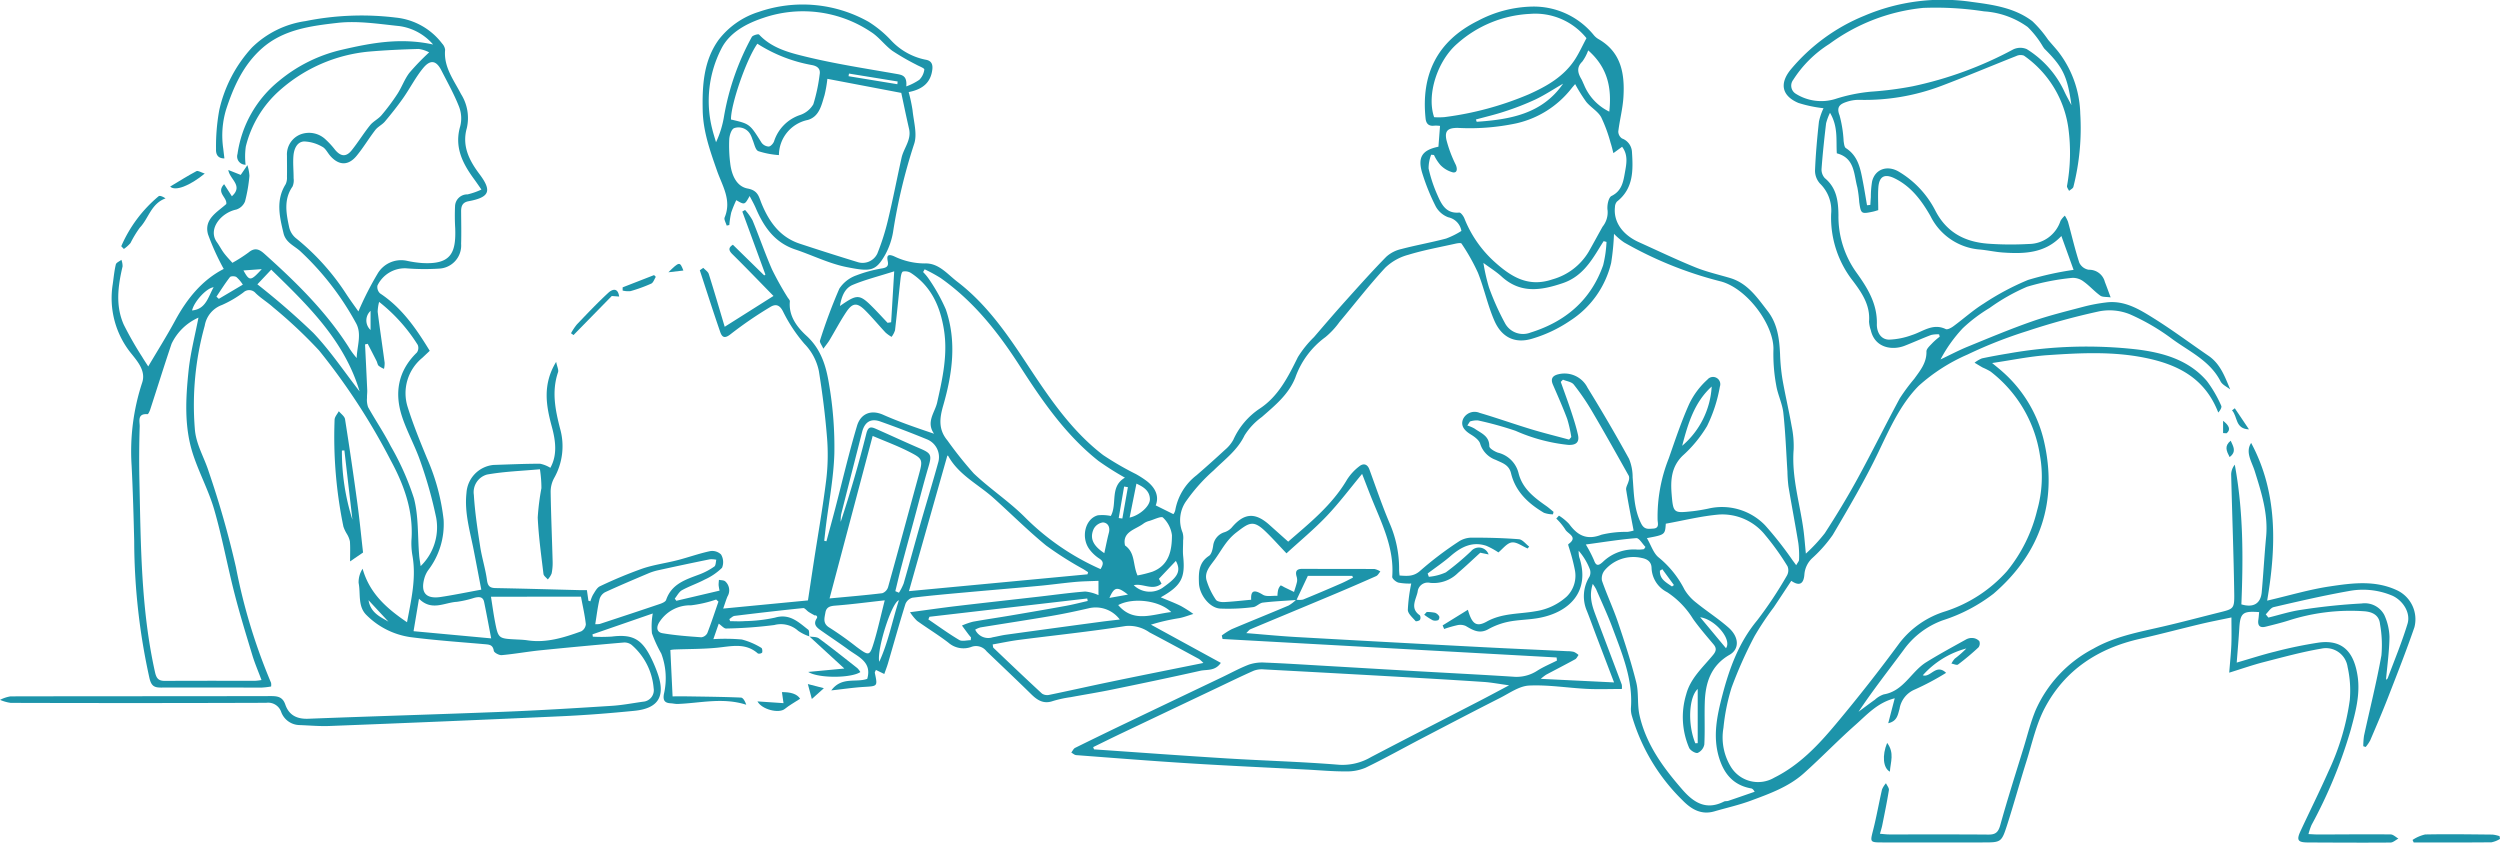 <svg xmlns="http://www.w3.org/2000/svg" width="378.895" height="127.708"><g fill="#1d94aa"><path data-name="パス 975" d="M196.494 90.93c-1.7.123-3.41.2-5.1.4-.516.061-.975.637-1.488.687a29.263 29.263 0 01-5.008.215c-1.617-.123-3.127-2.122-3.188-3.876-.054-1.558-.051-3.084 1.521-4.109.381-.248.547-.974.63-1.508a2.435 2.435 0 011.747-2.085 2.543 2.543 0 001.064-.693c1.866-2.219 3.547-2.354 5.714-.415.914.818 1.829 1.634 2.85 2.546 3.146-2.745 6.615-5.485 8.911-9.391a7.835 7.835 0 011.858-2.023c.6-.483 1.222-.4 1.545.485.993 2.721 1.928 5.469 3.055 8.133a17.181 17.181 0 011.44 7.087 8.427 8.427 0 00.073.841c1.2.082 2.154.187 3.193-.778a52.258 52.258 0 015.749-4.355 3.653 3.653 0 011.968-.608c2.394 0 4.793.05 7.177.242.545.043 1.037.728 1.554 1.117l-.236.282c-.809-.336-1.668-1.021-2.41-.911s-1.392 1.006-2.021 1.51a11.155 11.155 0 00-1.835-1.005c-2.124-.7-3.817.174-5.4 1.547-1.1.955-2.319 1.775-3.485 2.654l.18.5a8.035 8.035 0 002.576-.673 40.673 40.673 0 003.821-3.206 1.556 1.556 0 012.663.491l-1.262-.263c-1.175 1.069-2.249 2.1-3.378 3.059a5.213 5.213 0 01-4.219 1.51 1.542 1.542 0 00-1.9 1.366c-.251 1.189-1.2 2.5.337 3.554a.713.713 0 01.014.69c-.119.153-.6.264-.667.182-.45-.532-1.154-1.114-1.169-1.695a24.841 24.841 0 01.519-3.994 9.064 9.064 0 01-1.937-.138c-.384-.105-.971-.6-.948-.887.334-4.394-1.628-8.16-3.182-12.041-.441-1.1-.863-2.218-1.382-3.553-1.823 2.194-3.473 4.4-5.362 6.388s-4.034 3.757-6.1 5.654c-1.2-1.259-2.18-2.369-3.248-3.384-1.817-1.727-2.458-1.232-4.332.206-1.589 1.22-2.274 2.76-3.344 4.2-.727.978-1.487 1.831-1.21 3a10.765 10.765 0 001.432 3.006c.169.274.808.379 1.221.36 1.334-.064 2.663-.222 4.131-.356-.088-1.526.545-1.51 1.776-.756.55.336 1.435.124 2.205.164a4.947 4.947 0 01.09-.826 1.625 1.625 0 01.372-.729c.077-.066.425.176.647.284.469.225.937.456 1.405.683.156-.524.345-1.042.457-1.575a1.754 1.754 0 00-.076-.789c-.225-.814.053-1.142.906-1.137 3.638.021 7.276 0 10.915.026a2.593 2.593 0 01.882.375c-.211.24-.375.585-.64.7q-3.4 1.513-6.837 2.951c-4.068 1.709-8.144 3.394-12.211 5.1-.205.086-.351.316-.639.587 2.686.214 5.181.462 7.683.6q14.079.794 28.163 1.528c4.253.224 8.508.4 12.762.61a4.377 4.377 0 011.055.11 2.808 2.808 0 01.7.469c-.167.221-.289.527-.511.649-1.458.8-2.941 1.56-4.41 2.342a8.525 8.525 0 00-.805.623l11.108.541c-.952-2.495-1.808-4.737-2.661-6.979-.484-1.273-.942-2.557-1.443-3.823a5.631 5.631 0 01.376-5.223 1.46 1.46 0 00.054-1.139 9.484 9.484 0 00-1.692-2.792 4.151 4.151 0 00.085.96c1.733 5.2-1.476 8.377-6.126 9.23-1.511.276-3.075.265-4.578.566a10.645 10.645 0 00-3.077 1.139c-1.343.753-2.328.146-3.419-.495a2.053 2.053 0 00-1.3-.112 17.9 17.9 0 00-1.97.571l-.231-.544 3.829-2.369c.616 2.154 1.272 2.67 2.859 1.789 2.362-1.311 4.94-1.12 7.426-1.571a9.014 9.014 0 004.7-2.228 4.42 4.42 0 001.226-4.031 27.639 27.639 0 00-.828-3.189c-.065-.243-.233-.658-.156-.712 1.561-1.1-.135-1.569-.467-2.226a9.182 9.182 0 00-1.365-1.655l.406-.446a7.868 7.868 0 011.547 1.272c1.267 1.737 2.673 2.49 4.894 1.623a15.551 15.551 0 013.943-.428 6.812 6.812 0 00.932-.2c-.408-2.174-.817-4.173-1.131-6.186-.062-.4.26-.849.365-1.285a1.3 1.3 0 00.049-.8c-1.837-3.279-3.672-6.56-5.578-9.8a35.69 35.69 0 00-2.775-4.062c-.331-.417-1.081-.5-1.641-.736l-.328.334c.529 1.5 1.083 2.983 1.58 4.489.384 1.165.76 2.338 1.026 3.534.254 1.145-.309 1.581-1.475 1.526a26.347 26.347 0 01-7.982-2.133 52.064 52.064 0 00-5.711-1.578 3.408 3.408 0 00-1.2.163l-.4.612a5.2 5.2 0 011.1.468c.954.691 2.234 1.077 2.232 2.669 0 .333.8.8 1.3.975a4.248 4.248 0 013.125 3.079c.572 2.354 2.351 3.709 4.2 5 .388.271.74.595 1.108.893l-.089.376a4.023 4.023 0 01-1.367-.236c-2.365-1.393-4.316-3.212-4.983-5.978-.324-1.34-1.382-1.576-2.315-2.038a3.783 3.783 0 01-2.357-2.425c-.156-.571-.864-1.08-1.435-1.431-.932-.569-1.6-1.3-1.155-2.35a1.937 1.937 0 012.5-.918c2.607.765 5.169 1.679 7.769 2.468 1.913.581 3.857 1.059 5.788 1.583l.337-.389a19.748 19.748 0 00-.616-2.732c-.656-1.759-1.422-3.477-2.167-5.2-.414-.956-.007-1.405.893-1.6a3.9 3.9 0 014.35 2.057q3.278 5.306 6.289 10.774a7.283 7.283 0 01.547 2.822c.2 2.368.169 4.743 1.287 6.978.489.977 1.115.82 1.842.776.937-.055.684-.785.653-1.3a23.912 23.912 0 011.693-9.342c.969-2.775 1.9-5.576 3.1-8.251a11.853 11.853 0 012.763-3.693 1.1 1.1 0 011.881 1.075 22.049 22.049 0 01-1.945 5.979 19.3 19.3 0 01-3.7 4.489c-1.731 1.689-1.837 3.749-1.661 5.866.235 2.844.315 2.847 3.137 2.547.79-.085 1.576-.224 2.356-.384a9.087 9.087 0 018.661 2.506 54.316 54.316 0 014.215 5.372c.129.166.251.337.507.687.2-.373.429-.6.432-.833a14.592 14.592 0 00-.109-2.52c-.47-2.874-1.022-5.735-1.5-8.607a22.452 22.452 0 01-.153-2.242c-.193-2.964-.3-5.937-.62-8.886-.157-1.423-.856-2.781-1.083-4.2a26.1 26.1 0 01-.421-5.286c.178-3.784-4.061-9.533-8.157-10.483a58.037 58.037 0 01-14.464-5.861 9.511 9.511 0 01-1.541-1.309 36.53 36.53 0 01-.429 4.4 14.367 14.367 0 01-6.229 8.776 20.649 20.649 0 01-5.741 2.719c-2.583.787-4.609-.18-5.719-2.707-1.032-2.347-1.551-4.915-2.506-7.3a30.31 30.31 0 00-2.485-4.408c-.084-.135-.621-.053-.927.016-2.395.536-4.819.974-7.16 1.691a8 8 0 00-3.469 1.951c-2.435 2.629-4.63 5.479-6.938 8.226a12.068 12.068 0 01-2.142 2.3 12.892 12.892 0 00-4.555 6.137c-1.03 2.569-3.086 4.22-5.072 5.964a10.01 10.01 0 00-2.618 2.785c-1.077 2.255-2.995 3.632-4.668 5.293a26.027 26.027 0 00-4.085 4.535 4.984 4.984 0 00-.638 4.909 2.938 2.938 0 01.078 1.186c.008.8-.07 1.6.01 2.395.332 3.266-.267 4.462-3.4 6.226 1.134.481 2.124.85 3.066 1.319a19.606 19.606 0 011.879 1.2c-.712.216-1.412.492-2.137.636a30.258 30.258 0 00-4.292.988l10.591 5.79c-.886 1.292-2.125.974-3.119 1.2-4.446 1-8.908 1.931-13.373 2.849-2.07.426-4.16.758-6.238 1.145a17.655 17.655 0 00-2.7.583c-1.391.5-2.338-.079-3.279-1-2.242-2.2-4.522-4.355-6.791-6.526a2.015 2.015 0 00-2.339-.659 3.472 3.472 0 01-3.458-.66c-1.525-1.172-3.178-2.175-4.742-3.3a7.4 7.4 0 01-1.066-1.309c2.6-.346 4.812-.668 7.036-.932 4.172-.494 8.348-.952 12.521-1.43 2.33-.266 4.654-.594 6.991-.775a6.476 6.476 0 012.013.548V88.03c-1.177.052-2.349.061-3.513.167-1.849.169-3.689.429-5.537.6-3.567.334-7.139.627-10.708.951-2.817.256-5.637.5-8.446.842a1.6 1.6 0 00-1.054.951c-.929 2.979-1.766 5.986-2.642 8.982-.156.535-.363 1.054-.562 1.626l-1.27-.617c-.081.208-.185.338-.164.443.432 2.057.432 2.01-1.649 2.132-1.537.09-3.066.322-4.95.528 1.578-2.135 3.766-1.138 5.447-1.75.747-2.559-1.353-3.323-2.864-4.435-1.343-.987-2.74-1.9-4.1-2.863-.659-.465-1.315-.935-.667-1.9a.278.278 0 00-.325-.411c-.307-.175-.622-.337-.918-.53s-.58-.611-.834-.586c-3.467.353-6.929.756-10.388 1.181-.283.034-.535.315-.8.483l.121.322c.731 0 1.465.05 2.191-.011a23.158 23.158 0 004.608-.528c2.235-.661 3.564.693 5.03 1.827.2.154.116.676.165 1.026l.01-.011a6.724 6.724 0 01-1.7-.846 3.9 3.9 0 00-3.62-.874 66.1 66.1 0 01-7.284.529c-.335.014-.689-.437-1.129-.738l-.815 2.347a28.629 28.629 0 014.315.053 10.918 10.918 0 012.955 1.267c.14.07.19.507.122.723a.716.716 0 01-.642.134c-1.881-1.676-4.03-1.088-6.188-.876s-4.328.184-6.495.27a4.281 4.281 0 00-.585.081l.337 7.022c.739 0 1.517-.01 2.295 0 2.691.044 5.383.067 8.071.184.324.014.622.566.8 1.084-3.532-1.141-6.965-.246-10.387-.119-.349.013-.7-.081-1.056-.1-.907-.044-1.2-.432-1.042-1.379a10.616 10.616 0 00-.39-6.151 19.9 19.9 0 01-1.418-3.077 11.184 11.184 0 01.122-3.006l-9.136 3.161.054.356a23.84 23.84 0 002.887-.018c3.063-.377 4.482.329 5.892 3.135a20.359 20.359 0 011.077 2.552c1.109 3.248.214 5.187-3.531 5.562-3.662.366-7.337.657-11.011.824q-17.612.805-35.23 1.48c-1.5.059-3.01-.083-4.516-.138a3.015 3.015 0 01-2.812-2.022 2.084 2.084 0 00-2.248-1.353q-19.369.07-38.736.01a6.2 6.2 0 01-1.613-.456 5.337 5.337 0 011.576-.528c13.179-.03 26.358-.012 39.536-.043 1.052 0 1.741.183 2.121 1.283.557 1.614 1.754 2.218 3.491 2.151 9.884-.385 19.772-.667 29.655-1.058 5.451-.216 10.9-.552 16.341-.9 1.585-.1 3.156-.406 4.732-.627a1.75 1.75 0 001.605-2.059 9.7 9.7 0 00-3.339-6.551 1.769 1.769 0 00-1.227-.358q-6.288.542-12.568 1.175c-1.968.2-3.921.558-5.891.735-.395.036-1.15-.371-1.2-.66-.144-.934-.705-.937-1.409-1-3.754-.325-7.517-.588-11.251-1.071a11.749 11.749 0 01-6.613-3.319c-1.378-1.318-.885-3.25-1.216-4.9a3.717 3.717 0 01.607-2.142c1.064 3.768 3.69 6.042 6.731 8.107.658-3.486 1.436-6.792.8-10.222a10.7 10.7 0 01-.11-2.522c.233-4.3-1.184-8.147-3.186-11.835a98.336 98.336 0 00-10.833-16.609 71.958 71.958 0 00-6.968-6.547c-.84-.763-1.84-1.354-2.649-2.145a1.277 1.277 0 00-1.858-.1 16.851 16.851 0 01-3.249 1.9 4.036 4.036 0 00-2.606 3.136A44.838 44.838 0 0029.529 65c.162 2.326 1.419 4.306 2.1 6.465a142.5 142.5 0 014.129 14.505 87.134 87.134 0 005.325 17.515 1.912 1.912 0 01.007.557 11.292 11.292 0 01-1.378.165c-5.1.006-10.2-.023-15.307 0-1.047.005-1.47-.262-1.75-1.411a97.051 97.051 0 01-2.316-20.819c-.093-3.815-.2-7.63-.393-11.441a33.351 33.351 0 011.6-12.543c.571-1.695-.6-3.095-1.553-4.292a13.307 13.307 0 01-2.906-10.627c.141-1 .233-2.013.467-2.993.068-.284.55-.468.843-.7a2.664 2.664 0 01.18.994c-.7 2.972-1.1 5.965.189 8.848a52.418 52.418 0 002.785 4.873c.252.431.536.845.916 1.44 1.429-2.422 2.825-4.64 4.07-6.938 1.81-3.345 4.122-6.182 7.373-7.837a36.745 36.745 0 01-2.38-5.238c-.655-2.318 1.4-3.371 2.763-4.6.17-1.022-1.578-1.7-.325-3.008l1.174 1.829c1.79-1.615-.351-2.566-.535-3.98l1.877.745 1.007-1.476a6.471 6.471 0 01.313 1.615 23.538 23.538 0 01-.665 3.869 2.123 2.123 0 01-1.338 1.245c-2.3.477-4.345 2.966-2.934 4.933.384.533.68 1.13 1.073 1.656s.853.993 1.28 1.482a22.817 22.817 0 002.458-1.575c.917-.762 1.586-.516 2.373.189 4.74 4.246 9.278 8.67 12.738 14.073a12.168 12.168 0 001.272 1.747c.037-1.791.828-3.639-.121-5.325a42.861 42.861 0 00-8.426-10.868c-.916-.833-2.208-1.307-2.543-2.721-.6-2.512-1.2-5 .321-7.431a2.3 2.3 0 00.2-1.129c.021-1.064 0-2.128 0-3.191a3.258 3.258 0 012.069-3.241 3.644 3.644 0 013.822.811 12.41 12.41 0 011.415 1.553c.865 1.016 1.671 1.089 2.5.056.984-1.226 1.807-2.579 2.793-3.8.475-.59 1.242-.943 1.734-1.524a32.039 32.039 0 002.408-3.227c.666-1.024 1.075-2.226 1.809-3.188a36.321 36.321 0 013-3.108 4.828 4.828 0 00-1.587-.514c-2.516.07-5.035.184-7.543.4a23.659 23.659 0 00-13.5 5.86 16.63 16.63 0 00-5.158 8.53 10.975 10.975 0 00-.034 2.754 1.251 1.251 0 01-1.224-1.625 17.371 17.371 0 016.271-11.062 22.935 22.935 0 019.567-4.742c4.387-1.017 8.866-1.876 13.807-.789a8.228 8.228 0 00-5.116-2.793c-3.117-.321-6.306-.836-9.375-.486-4.005.458-8.183.986-11.431 3.851-2.831 2.5-4.32 5.8-5.465 9.328a13.669 13.669 0 00-.421 5.864c.053.474.113.947.179 1.5-1.08.008-1.3-.718-1.272-1.409a30.652 30.652 0 01.494-5.929 20.674 20.674 0 014.961-9.475 14.5 14.5 0 018.113-4 42.922 42.922 0 0113.711-.528 10.1 10.1 0 017 3.944 1.653 1.653 0 01.442.938c-.246 2.617 1.331 4.593 2.407 6.7a6.794 6.794 0 01.881 5.171c-.768 2.7.374 4.91 1.924 6.972 1.91 2.542 1.538 3.51-1.672 4.106-.9.167-1.117.735-1.114 1.521.008 1.642.051 3.284 0 4.925a3.507 3.507 0 01-3.32 3.763 34.324 34.324 0 01-5.031-.044 4.6 4.6 0 00-4.332 2.619 1.318 1.318 0 00.4 1.184c3.307 2.181 5.467 5.325 7.526 8.7-.391.369-.76.719-1.129 1.066a6.92 6.92 0 00-2.2 7.5c.821 2.621 1.865 5.177 2.915 7.719a31.906 31.906 0 012.516 9.3 11.485 11.485 0 01-2.353 7.687 4.078 4.078 0 00-.559 1.188c-.611 2.186.225 3.183 2.46 2.851 2-.3 3.984-.714 6.165-1.113-.4-2.086-.771-4.059-1.158-6.029-.559-2.849-1.417-5.659-1.089-8.62a4.541 4.541 0 014.1-4.252c2.35-.074 4.7-.183 7.05-.184a4.753 4.753 0 011.561.622c1.054-1.895.834-3.991.232-6.207-.86-3.165-1.461-6.392.647-9.854.145.734.406 1.218.286 1.573-.985 2.91-.425 5.685.316 8.564a9.782 9.782 0 01-.9 7.463 4.334 4.334 0 00-.534 2.124c.053 3.5.207 7 .3 10.505a7.88 7.88 0 01-.154 1.849 3.023 3.023 0 01-.581.9c-.227-.278-.619-.538-.654-.84-.342-2.843-.74-5.689-.87-8.546a36.216 36.216 0 01.56-4.455 19.169 19.169 0 00-.226-2.859c-2.711.25-5.4.336-8.015.8a2.77 2.77 0 00-2 3.083c.16 2.629.56 5.248.962 7.855.262 1.693.793 3.345 1.024 5.04.122.907.421 1.214 1.3 1.23 4.211.079 8.421.2 12.632.308.391.01.781 0 1.215 0l.231 1.616.3.083a5.067 5.067 0 01.393-.993c.3-.467.6-1.078 1.049-1.287a67.95 67.95 0 016.425-2.676c1.728-.588 3.573-.826 5.349-1.285 1.647-.425 3.256-1.009 4.916-1.363a1.916 1.916 0 011.667.507 2.255 2.255 0 01.15 2.015 9.072 9.072 0 01-2.622 1.785c-1.119.595-2.341 1-3.448 1.612-.459.254-.734.84-1.093 1.273l.24.331 6.549-1.539a7.052 7.052 0 01-.142-.827c-.007-.268.029-.538.047-.808.322.069.728.038.948.225a1.812 1.812 0 01.345 2.3c-.211.5-.368 1.032-.648 1.829l12.848-1.236c.3-1.969.583-3.884.878-5.8.639-4.15 1.372-8.287 1.887-12.451a31.866 31.866 0 00.128-6.374c-.267-3.387-.7-6.769-1.238-10.124a8.292 8.292 0 00-2.19-4.14 23.156 23.156 0 01-3.251-4.917c-.569-1.129-1.235-1.1-1.982-.628a58.919 58.919 0 00-5.9 4.039c-.913.744-1.33.569-1.624-.276-1.079-3.106-2.072-6.243-3.1-9.367l.528-.365c.286.311.718.573.833.937.835 2.637 1.607 5.294 2.413 7.993l7.394-4.67c-2.026-2.067-4.1-4.229-6.235-6.337-.626-.618-.57-1.013.081-1.426l4.749 4.649.18-.123q-1.747-4.777-3.5-9.554l.416-.245a8.305 8.305 0 011.131 1.574c1.019 2.468 1.887 5 2.955 7.445a46.923 46.923 0 002.327 4.176c.129.227.4.464.377.674-.215 2.25 1.157 3.955 2.522 5.207 2.256 2.066 2.989 4.682 3.421 7.364a55.977 55.977 0 01.8 10.455c-.109 3.736-.845 7.454-1.3 11.18-.084.688-.156 1.378-.234 2.068l.334.073c.436-1.62.883-3.239 1.307-4.863 1.1-4.217 2.085-8.468 3.331-12.641.521-1.748 2.026-2.528 3.965-1.666 2.475 1.1 5.051 1.972 7.71 2.873-1.261-1.77.126-3.221.464-4.724.818-3.651 1.634-7.281 1.032-11.045-.555-3.463-1.883-6.522-4.93-8.551a1.68 1.68 0 00-1.279-.265c-.232.08-.328.73-.374 1.138-.287 2.584-.527 5.175-.83 7.758a3.281 3.281 0 01-.525 1.006 5.521 5.521 0 01-.9-.64c-1.054-1.12-2.029-2.317-3.122-3.4-1.217-1.2-1.908-1.135-2.861.3-.914 1.371-1.684 2.839-2.532 4.254-.22.367-.5.7-.925 1.28-.238-.55-.6-.973-.508-1.239a81.7 81.7 0 012.929-7.857 5.128 5.128 0 012.572-2.014 20.143 20.143 0 014.014-1.078c.687-.142.889-.4.751-1.08-.163-.8-.014-1.148.951-.743a10.748 10.748 0 004.674 1.088c2.1-.081 3.412 1.62 4.921 2.772 4.267 3.261 7.316 7.574 10.237 11.994 3.432 5.192 6.841 10.427 11.862 14.275a45.152 45.152 0 004.969 2.882 14.477 14.477 0 011.651 1.065c1.307 1.015 1.9 2.3 1.351 3.682l2.678 1.327a1.543 1.543 0 00.285-.6 8.588 8.588 0 013.217-5.288q2.2-1.9 4.326-3.868a5.47 5.47 0 001.249-1.5 11.2 11.2 0 013.983-4.723c2.85-1.858 4.335-4.841 5.808-7.818a16.053 16.053 0 012.438-3.031c1.594-1.858 3.189-3.716 4.825-5.537 2.016-2.247 4.03-4.5 6.144-6.653a5.077 5.077 0 012.275-1.162c2.243-.59 4.533-.994 6.775-1.586a12.528 12.528 0 002.327-1.155 2.539 2.539 0 00-1.992-2.07 3.6 3.6 0 01-1.886-1.622 31.737 31.737 0 01-2.031-4.993c-.776-2.473-.067-3.568 2.427-4.082l.243-3.156a4.875 4.875 0 00-.866-.033c-.844.108-1.243-.3-1.325-1.088-.684-6.579 1.661-11.7 7.95-14.815a18.285 18.285 0 018.226-2.146 11.735 11.735 0 019.335 4.345 2.673 2.673 0 00.688.58c3.465 1.98 4 5.261 3.788 8.785-.105 1.75-.571 3.478-.781 5.227a1.292 1.292 0 00.569 1.054 2.292 2.292 0 011.5 1.977c.185 2.8.273 5.585-2.271 7.587a1.289 1.289 0 00-.3.805c-.26 2.211 1.092 4.2 3.611 5.341 2.849 1.285 5.671 2.638 8.563 3.814 1.7.69 3.511 1.1 5.274 1.623 2.676.8 4.122 2.985 5.7 5.019 1.479 1.91 1.765 4.169 1.871 6.488a30.532 30.532 0 00.364 3.833c.415 2.383.976 4.74 1.394 7.122a14.549 14.549 0 01.3 3.572c-.319 4.183.961 8.147 1.5 12.213.138 1.043.213 2.094.354 3.525a25.05 25.05 0 002.865-3.085c1.741-2.679 3.4-5.42 4.937-8.223 2.213-4.044 4.249-8.186 6.441-12.242a29.421 29.421 0 012.187-2.948c.893-1.244 1.887-2.421 1.846-4.133-.011-.44.578-.923.95-1.334a10.315 10.315 0 011.057-.911l-.086-.358a4.271 4.271 0 00-1.208.094c-1.358.512-2.68 1.118-4.033 1.642-1.848.715-4.509.349-5.118-2.381a4.69 4.69 0 01-.263-1.3c.2-2.449-1.065-4.32-2.421-6.123a15.554 15.554 0 01-3.322-10.21 5.662 5.662 0 00-1.683-4.566 2.922 2.922 0 01-.761-1.984c.1-2.479.325-4.955.595-7.422a9.278 9.278 0 01.694-2.023 19.363 19.363 0 01-3.811-.8c-2.5-1.066-2.889-2.918-1.185-5.031a28.545 28.545 0 0111.185-8.184 30.222 30.222 0 0116.24-2.1c3.218.426 6.523.876 9.218 2.927a17.185 17.185 0 012.394 2.818c.47.561.959 1.1 1.43 1.666a15.964 15.964 0 013.44 9.543 36.084 36.084 0 01-1.042 11.08c-.059.243-.429.409-.656.612-.11-.253-.347-.526-.31-.755a28 28 0 00.208-8.729 16.076 16.076 0 00-6.74-11.017 1.52 1.52 0 00-1.175.068c-3.79 1.5-7.543 3.084-11.353 4.525a32.7 32.7 0 01-12.433 2.109 5.772 5.772 0 00-1.954.323c-.938.319-1.54.728-1.026 2.03a18.484 18.484 0 01.617 3.9c.057.37.1.9.337 1.059 1.9 1.216 2.218 3.189 2.594 5.143.226 1.169.41 2.346.614 3.521l.5-.051c.025-.4.049-.8.078-1.2a14.589 14.589 0 01.194-2.371c.454-1.868 2.314-2.507 4.074-1.453a14.567 14.567 0 015.509 5.888c1.706 3.314 4.459 4.733 7.938 5.007a48.256 48.256 0 006.229.049 5.077 5.077 0 004.8-3.5 3.23 3.23 0 01.661-.793 5.05 5.05 0 01.48.938c.571 2.069 1.045 4.167 1.714 6.2a1.922 1.922 0 001.433 1.063 2.437 2.437 0 012.435 1.838c.257.653.493 1.315.878 2.347-.635-.094-1.224-.014-1.575-.267-.881-.631-1.609-1.477-2.49-2.11a2.7 2.7 0 00-1.723-.582 35.583 35.583 0 00-6.876 1.348 29.684 29.684 0 00-5.7 3.228 23.337 23.337 0 00-4.048 3.06 21.639 21.639 0 00-3.371 4.729c1.38-.653 2.733-1.371 4.144-1.948 3.231-1.321 6.455-2.674 9.747-3.824 2.6-.907 5.289-1.556 7.952-2.263a25.48 25.48 0 013.245-.6c2.77-.361 5.028 1.027 7.2 2.384 2.851 1.779 5.552 3.8 8.329 5.7 1.8 1.231 2.488 3.186 3.289 5.1-.5-.4-1.2-.705-1.465-1.228-1.6-3.127-4.719-4.508-7.335-6.425a32.548 32.548 0 00-6.431-3.75 8.238 8.238 0 00-4.65-.433 106.62 106.62 0 00-10.87 2.978 67.943 67.943 0 00-9.065 3.567 27.25 27.25 0 00-7.391 4.736c-2.762 2.79-4.4 6.472-6.115 10.056-2.059 4.3-4.5 8.435-6.922 12.553a20.72 20.72 0 01-3.048 3.461 3.774 3.774 0 00-1.243 2.491c-.1 1.505-.782 1.836-1.99 1-.889 1.343-1.77 2.689-2.666 4.025a44.851 44.851 0 00-2.9 4.354 64.273 64.273 0 00-3.482 7.8 30.5 30.5 0 00-1.232 6.1 8.5 8.5 0 001.038 5.761 4.833 4.833 0 006.655 1.793c3.823-1.9 6.679-4.937 9.342-8.123a247.556 247.556 0 009.673-12.321 13.916 13.916 0 016.908-4.762 21.26 21.26 0 009.36-6.1 23.15 23.15 0 004.568-9.223 18.575 18.575 0 00.409-8.4 19.747 19.747 0 00-7.466-12.621 9.088 9.088 0 00-1.177-.6c-.34-.184-.669-.394-1.252-.741a4.68 4.68 0 011.115-.658 87.803 87.803 0 014.041-.749 67.613 67.613 0 0119.469-.605c3.955.491 7.833 1.577 10.588 4.792a18.656 18.656 0 012.172 3.743c.124.244-.162.7-.452 1.028-2.005-5.192-6.084-7.266-11.043-8.283-4.933-1.011-9.888-.749-14.835-.414-2.674.18-5.322.742-8.395 1.193.735.61 1.16.937 1.557 1.3a20.023 20.023 0 016.28 10.432c2.16 9.249-.507 17.092-7.614 23.223a25.133 25.133 0 01-7.7 4.038 12.543 12.543 0 00-5.94 4.5c-2.285 3.085-4.656 6.105-6.831 9.359.829-.612 1.648-1.236 2.488-1.831a3.769 3.769 0 011.334-.8c3.024-.5 4.151-3.453 6.437-4.873 1.969-1.223 4.012-2.327 6.039-3.454a1.8 1.8 0 011.028-.216 1.512 1.512 0 01.979.469.978.978 0 01-.122.947 39.111 39.111 0 01-3.1 2.6c-.191.143-.662-.088-1-.145a3.355 3.355 0 01.516-.754 15.245 15.245 0 001.745-1.535 13.461 13.461 0 00-6.6 4.065c1.172.41 2.011-1.838 3.529-.369a40.38 40.38 0 01-4.73 2.521 3.828 3.828 0 00-2.326 2.944c-.258.858-.336 1.857-1.714 2.169l.986-3.78c-2.623.663-4.214 2.495-5.952 4.029-2.681 2.369-5.165 4.961-7.832 7.346-2.295 2.052-5.185 3.087-8.015 4.138-1.8.668-3.692 1.089-5.541 1.627-2.011.586-3.528-.353-4.828-1.687a29.4 29.4 0 01-7.693-12.869 3.652 3.652 0 01-.116-1.186c.293-4.286-1.333-8.133-2.774-12.011-.748-2.012-1.665-3.962-2.515-5.938a7.3 7.3 0 00-.5-.78c-.658 2.026.007 3.6.594 5.173 1.259 3.363 2.544 6.716 3.8 10.078a2.088 2.088 0 01.01.67c-1.807 0-3.564.071-5.313-.017-2.919-.145-5.845-.639-8.743-.5-1.493.074-2.964 1.146-4.391 1.871-3.929 1.993-7.835 4.033-11.741 6.071-2.877 1.5-5.71 3.089-8.629 4.5a7.2 7.2 0 01-3.023.568c-1.949.009-3.9-.171-5.847-.273-5.886-.307-11.774-.571-17.657-.937-5.789-.359-11.571-.82-17.355-1.258-.255-.019-.494-.254-.74-.388.2-.246.34-.6.6-.722a703.48 703.48 0 018.056-3.914q7.1-3.4 14.215-6.791c1.351-.646 2.67-1.376 4.064-1.908a6.347 6.347 0 012.442-.3c2.834.108 5.666.294 8.5.457 4.515.262 9.029.533 13.544.791 5.179.3 10.359.557 15.536.889a5.748 5.748 0 003.642-.892c.946-.606 2-1.042 3.007-1.553l-.049-.469-50.63-2.8-.116-.531a10.7 10.7 0 011.519-.963c2.864-1.212 5.753-2.366 8.616-3.583a5.819 5.819 0 001.145-.885 2.846 2.846 0 001.029-.01 271.31 271.31 0 005.806-2.459c.6-.262 1.179-.578 1.768-.87l-.109-.271h-6.73zm53.11-9.372c.637 1.082.993 2.317 1.813 2.952a15.059 15.059 0 013.882 4.846 7.242 7.242 0 001.785 1.991c1.6 1.3 3.345 2.41 4.885 3.767 1.62 1.429 1.685 3.251.174 4.119-2.838 1.628-3.673 4.221-3.769 7.207-.07 2.127.04 4.263-.069 6.387a1.769 1.769 0 01-1 1.279c-.325.111-1.118-.36-1.3-.757a11.829 11.829 0 01-.44-8.137c.637-2.425 2.529-4.079 4.056-5.938.467-.568.588-1.008.083-1.608-1.067-1.269-2.158-2.527-3.118-3.875a12.981 12.981 0 00-3.919-4.042 4.272 4.272 0 01-2.361-3.719c-.033-.823-.571-1.292-1.455-1.458a5.7 5.7 0 00-5.624 1.83 1.949 1.949 0 00-.439 1.593c.741 2.15 1.719 4.217 2.448 6.37 1.009 2.987 1.986 6 2.75 9.051.4 1.609.13 3.382.5 5 1 4.421 3.609 7.959 6.538 11.309 1.736 1.984 3.619 3.091 6.249 1.763.188-.1.445-.04.652-.11 1.34-.452 2.674-.92 4.011-1.382-.232-.391-.38-.479-.537-.507-2.643-.468-4.088-2.154-4.851-4.625-1.007-3.261-.307-6.439.51-9.563 1.064-4.057 2.488-7.95 5.258-11.281a61.353 61.353 0 004.5-6.775 1.62 1.62 0 00.1-1.415 38.432 38.432 0 00-3.358-4.7 8.322 8.322 0 00-6.968-3.153c-2.736.227-5.434.913-8.125 1.393-.115 1.672-.115 1.672-2.861 2.184zM72.962 28.728c-.487-.7-.776-1.126-1.083-1.543-1.771-2.409-3.062-4.9-2.122-8.076a4.9 4.9 0 00-.2-2.977c-.741-1.878-1.74-3.655-2.661-5.46-.764-1.5-1.652-1.7-2.758-.36-1.157 1.4-1.991 3.061-3.04 4.558-.86 1.225-1.8 2.4-2.761 3.546-.41.489-1.065.78-1.452 1.282-.99 1.28-1.818 2.689-2.849 3.933-1.257 1.517-2.694 1.462-3.986-.011-.406-.464-.7-1.124-1.209-1.377a5.924 5.924 0 00-2.742-.806c-1.1.053-1.533 1.15-1.622 2.139-.1 1.137.026 2.295.023 3.443a2.377 2.377 0 01-.163 1.249c-1.363 1.959-.962 4.056-.52 6.132a3.038 3.038 0 00.965 1.644 35.849 35.849 0 017.7 8.528c.622.948 1.3 1.862 1.836 2.63a48.067 48.067 0 012.876-5.668 4.136 4.136 0 014.4-2.023 16.623 16.623 0 002.343.351c4.455.273 5.189-1.564 5.053-5.276a32.7 32.7 0 01-.024-3.316 1.851 1.851 0 011.9-1.81 10.389 10.389 0 002.095-.732zm144.37-5.237l-.427-.041a5.655 5.655 0 00-.389 2.089 21.064 21.064 0 001.331 4.01c.618 1.411 1.3 2.853 3.311 2.667.236-.021.635.52.778.873a17.569 17.569 0 004.484 6.517c2.533 2.294 5.138 4 8.869 2.734a9.3 9.3 0 005.485-4.185c.718-1.257 1.4-2.537 2.11-3.8a3.462 3.462 0 00.759-2.471c-.12-.7.13-1.956.595-2.182 1.607-.781 1.8-2.261 2.042-3.617.214-1.215.514-2.6-.438-3.839l-1.319.963c-.166-.618-.267-1.1-.425-1.557a22.566 22.566 0 00-1.432-3.9c-.516-.906-1.582-1.481-2.261-2.318a24.832 24.832 0 01-1.679-2.691c-.274.325-.443.509-.594.708a14.729 14.729 0 01-8.37 5.254 33.914 33.914 0 01-8.839.678c-1.461 0-1.994.414-1.709 1.8a19.124 19.124 0 001.415 3.785c.276.625.226 1.249-.412 1.162a4.055 4.055 0 01-1.918-1.126 6.583 6.583 0 01-.967-1.513zM30.078 48.138a8.181 8.181 0 00-4.075 3.962c-1.117 3.3-2.146 6.62-3.224 9.929-.09.276-.3.753-.422.744-1.608-.126-1.161 1.134-1.185 1.873-.083 2.7-.1 5.411-.044 8.114.217 9.748.222 19.512 2.365 29.111.223 1 .567 1.33 1.54 1.324 4.57-.031 9.14-.014 13.71-.019a8.155 8.155 0 00.89-.112c-.5-1.35-1.027-2.551-1.4-3.8-.946-3.118-1.906-6.236-2.712-9.392-1.073-4.192-1.851-8.464-3.05-12.619-.835-2.894-2.312-5.6-3.24-8.472-1.319-4.081-1.094-8.329-.66-12.514.279-2.738.991-5.436 1.507-8.129zm135.6 65.095l.131.341c6.711.46 13.419.956 20.132 1.37 5.659.349 11.332.5 16.981.961a8.5 8.5 0 004.874-1.168c5.483-2.872 10.994-5.688 16.491-8.531 1.374-.711 2.736-1.446 4.431-2.342-1.585-.215-2.719-.437-3.862-.512-4.327-.288-8.656-.538-12.986-.784q-10.145-.574-20.291-1.114a3.514 3.514 0 00-1.552.192c-1.881.83-3.73 1.735-5.588 2.618q-7.186 3.411-14.368 6.828c-1.474.7-2.933 1.427-4.397 2.141zm4.817-40.839a43.834 43.834 0 01-4.011-2.536c-5.006-3.958-8.553-9.147-11.958-14.443-3.269-5.083-6.979-9.77-11.976-13.286a23.152 23.152 0 00-2.41-1.313l-.238.414a7.562 7.562 0 01.823.98 27.319 27.319 0 012.617 4.668c1.688 4.882.994 9.8-.4 14.62-.561 1.942-.726 3.62.66 5.271a57.884 57.884 0 003.979 4.986c2.466 2.347 5.37 4.244 7.766 6.652a37.759 37.759 0 0011.451 7.846c.377-.646.574-1.114-.192-1.6a5.783 5.783 0 01-1.443-1.336c-1.393-1.786-.733-4.684 1.216-5.217a6.3 6.3 0 011.975.1c1.013-1.835-.203-4.446 2.137-5.806zm106.856-55.3a8.451 8.451 0 00-.594 1.607c-.268 2.288-.518 4.58-.685 6.876a1.91 1.91 0 00.5 1.425c1.8 1.488 2.036 3.506 2.06 5.612a14.545 14.545 0 002.7 8.656c1.676 2.321 3.2 4.751 3.122 7.842-.028 1.128.519 2.336 1.845 2.364a11.131 11.131 0 003.461-.693c1.674-.526 3.169-1.848 5.132-.908.263.126.829-.186 1.158-.427 1.548-1.135 2.985-2.441 4.609-3.447a39.515 39.515 0 016.7-3.571 46.91 46.91 0 016.911-1.529l-1.85-5.13c-2.48 2.629-5.633 2.722-8.847 2.5-1.18-.08-2.347-.349-3.527-.455a9.134 9.134 0 01-7.46-5.055c-1.331-2.332-2.915-4.5-5.452-5.737-1.505-.732-2.336-.306-2.457 1.4-.081 1.137-.015 2.285-.015 3.424-.307.089-.559.177-.818.232-1.756.368-1.806.337-2.062-1.434a18.565 18.565 0 00-.283-2.237c-.548-2-.37-4.455-3.114-5.171-.131-1.962.231-4.02-1.037-6.147zm36.59-1.172c-.615-4.412-1.31-5.774-4.093-8.539a4.74 4.74 0 01-.339-.511 14.117 14.117 0 00-2.2-2.781 12.718 12.718 0 00-6.616-2.369 48.207 48.207 0 00-9.233-.524 28.833 28.833 0 00-14.216 5.47 17.647 17.647 0 00-5.473 5.44 1.436 1.436 0 00.376 2.09 7.245 7.245 0 005.978.813 25.051 25.051 0 015.472-1.121 52.122 52.122 0 006.269-.81 57.023 57.023 0 0015.23-5.578 2.486 2.486 0 012.072-.059 15.013 15.013 0 015.669 6.35c.33.722.73 1.417 1.1 2.127zM164.822 87.043l.084-.325c-.237-.152-.471-.307-.71-.457a52.862 52.862 0 01-5.642-3.579c-2.775-2.271-5.318-4.824-7.992-7.219-2.327-2.082-5.282-3.488-6.862-6.379-.021-.039-.161-.012-.129-.011-1.919 6.773-3.83 13.519-5.812 20.521zm75.623-81.256a9.956 9.956 0 00-8.56-3.683 17.852 17.852 0 00-10.988 4.478c-3.055 2.611-4.711 7.78-3.544 11.179a10.678 10.678 0 001.553-.01 48.154 48.154 0 0012.739-3.433c2.76-1.229 5.4-2.72 7.094-5.372.628-.985 1.113-2.06 1.702-3.161zm-58.061 94.693a4.677 4.677 0 00-.654-.6c-2.5-1.357-5-2.714-7.523-4.041a5.355 5.355 0 00-3.621-.957c-5.368.845-10.778 1.4-16.169 2.1-1.325.171-2.634.455-3.971.69.06.27.044.44.122.514 2.438 2.323 4.874 4.648 7.35 6.929a1.42 1.42 0 001.091.2c3.1-.637 6.186-1.341 9.286-1.981 4.602-.959 9.216-1.874 14.085-2.856zM132.26 66.069l-6.534 24.629c2.823-.267 5.415-.481 7.994-.794a1.423 1.423 0 00.872-.91c1.561-5.589 3.068-11.192 4.6-16.789.712-2.6.753-2.653-1.62-3.845-1.672-.838-3.432-1.489-5.316-2.293zM63.76 85.79a8.18 8.18 0 002.355-7.29 64.977 64.977 0 00-2.373-8.488c-.782-2.307-2-4.465-2.776-6.773-1.226-3.655-.667-7.007 2.213-9.808a1.206 1.206 0 00.136-1.153 25.39 25.39 0 00-5.853-6.522 6.229 6.229 0 00-.221 1.507c.326 2.577.713 5.146 1.056 7.72a3.771 3.771 0 01-.1.92 3.513 3.513 0 01-.813-.47c-.171-.17-.194-.48-.312-.713-.44-.874-.893-1.744-1.34-2.615l-.406.093c.112 2.313.229 4.624.331 6.937.017.386-.051.775-.033 1.16a3.354 3.354 0 00.164 1.411c1.11 1.99 2.4 3.882 3.434 5.911a40.779 40.779 0 013.517 7.913c.711 2.738.551 5.7.784 8.561.03.478.123.952.23 1.697zm161.061-45.948a28.43 28.43 0 00.853 3.742 38.73 38.73 0 002.406 5.372 3.1 3.1 0 003.889 1.443c5.282-1.648 9.133-4.9 11-10.2a17.879 17.879 0 00.51-3.537l-.435-.115c-.194.309-.393.617-.583.928-1.4 2.3-2.82 4.5-5.631 5.444-3.3 1.114-6.4 1.606-9.258-1.015-.794-.726-1.724-1.297-2.758-2.064zM74.409 90.435c.209 1.3.371 2.519.6 3.724.509 2.622.524 2.617 3.216 2.754.574.029 1.153.048 1.719.133 2.861.432 5.513-.414 8.134-1.357a1.359 1.359 0 00.711-1.073c-.145-1.345-.455-2.672-.736-4.182zm15.814 4.166a3.18 3.18 0 00.679-.036c3.036-1 6.072-2 9.1-3.027.356-.121.857-.333.954-.617.846-2.482 3.044-3.1 5.144-3.9a10.01 10.01 0 002.162-1.16c.23-.161.21-.675.3-1.029a3.571 3.571 0 00-.968-.069q-3.933.8-7.853 1.666a8.485 8.485 0 00-1.485.472c-2.193.931-4.387 1.856-6.549 2.854a1.739 1.739 0 00-.84 1.047c-.287 1.193-.428 2.417-.652 3.797zm-26.72-3.866l-.826 4.927 11.766 1.09c-.4-2.072-.715-3.8-1.073-5.522-.176-.849-.818-.785-1.458-.634a15.839 15.839 0 01-2.679.617c-1.875.098-3.801 1.465-5.738-.479zm72.2-1.135l.539.231a8.2 8.2 0 00.718-1.411c.878-3.039 1.7-6.094 2.57-9.136s1.81-6.086 2.65-9.148a2.9 2.9 0 00-1.638-3.529q-3.534-1.452-7.14-2.732c-1.449-.512-2.363.1-2.747 1.611-1.054 4.15-2.123 8.3-3.168 12.449a6.112 6.112 0 00-.073 1.155 189.62 189.62 0 003.891-13.4c.283-1.12.763-1 1.476-.682 2.25.992 4.477 2.032 6.734 3 1.612.694 1.715.993 1.212 2.7-.774 2.618-1.44 5.269-2.153 7.9-.641 2.373-1.293 4.741-1.921 7.116-.347 1.291-.643 2.586-.958 3.875zm-1.605 1.384c-2.755.305-5.109.619-7.474.8-.815.061-1.387.213-1.53 1.066s-.44 1.657.646 2.294a48.837 48.837 0 014.069 2.893c1.941 1.426 1.995 1.448 2.693-.862.576-1.939 1.009-3.921 1.588-6.192zm-79.6-31.672c-2.323-7.747-7.876-13.078-13.391-18.445l-2.1 2.225a111.875 111.875 0 018.477 7.361c2.583 2.712 4.692 5.887 7.008 8.858zm117.909 27.9a17.89 17.89 0 002.242-.564c2.551-.975 2.968-3.251 2.969-5.531a4.449 4.449 0 00-1.359-2.675c-.245-.259-1.362.3-2.073.508a2.544 2.544 0 00-.841.372c-1.222.947-3.3 1.237-2.84 3.347 1.592 1.131 1.148 2.866 1.895 4.546zm-2.694 6.68a4.557 4.557 0 00-4.637-1.719c-1.92.446-3.851.855-5.794 1.188-3.555.609-7.122 1.145-10.682 1.729a3.471 3.471 0 00-.8.337 2.171 2.171 0 002.673 1.152c.652-.109 1.3-.287 1.95-.377q7.219-1 14.443-1.967c.939-.125 1.89-.226 2.84-.34zm-60.821-2.707l-.355-.321a18.54 18.54 0 01-3.8.877 5.519 5.519 0 00-4.726 2.43c-.582.813-.547 1.642.4 1.8 1.94.328 3.912.476 5.878.615a1.2 1.2 0 00.911-.631c.609-1.564 1.13-3.172 1.685-4.767zm38.227 5.838l.047-.408c-.134-.163-.274-.323-.4-.491-.327-.437-.65-.878-.974-1.318a10.809 10.809 0 011.65-.577c1.863-.34 3.74-.608 5.608-.925 2.866-.487 5.733-.977 8.593-1.5 1.077-.2 2.139-.478 3.207-.721l-.074-.378-23.911 2.771-.165.4c1.55 1.05 3.064 2.161 4.671 3.111.429.26 1.15.039 1.741.039zm-12.593-48.1l.532-.081.464-7.721c-2.4.766-4.4 1.265-6.282 2.052-1.214.509-1.7 1.748-1.942 3.206 2.721-1.889 2.959-1.864 5.273.488.657.677 1.296 1.374 1.948 2.06zM240.707 7.629a6.922 6.922 0 01-.9 1.707c-.9.879-.683 1.718-.15 2.631.154.263.254.557.392.831a7.816 7.816 0 003.851 4.122c.387-3.533-.201-6.655-3.2-9.287zm-.363 74.892a20.635 20.635 0 011.247 2.408c.344.985.771.735 1.326.242a6.733 6.733 0 015.272-1.872 5.752 5.752 0 00.971-.071l.222-.333c-.464-.469-.961-1.37-1.387-1.338-2.491.197-4.958.602-7.658.967zm-3.433-69.847c-1.4.809-2.753 1.707-4.2 2.4a41.112 41.112 0 01-4.646 1.813c-1.435.481-2.917.821-4.379 1.224l.12.347c5.061-.347 9.929-1.186 13.098-5.781zm22.519 45.9c-2.667 2.422-3.616 5.685-4.484 8.989a12.751 12.751 0 004.476-8.99zm-81.917 34.192c-1.784-1.771-5.771-2.262-8.038-1.062 2.322 2.742 5.183 1.384 8.03 1.06zm-5.278-19.469l-1.033 5.148c1.505-.328 3.089-1.727 3.076-2.783-.022-1.264-.958-1.872-2.051-2.367zm-4.868 10.535c.247-1.119.435-2.107.689-3.079.226-.864-.141-1.526-.9-1.576a1.877 1.877 0 00-1.4.992c-.708 1.568.116 2.669 1.603 3.662zm8.673 4.631c-1.366 1.126-2.827-.109-4.21.231a3.487 3.487 0 004.312.43c2.05-1.45 3.03-2.369 2.068-4.114l-2.566 2.711zm-42.775 11.822c1.355-2.938 1.947-6.115 2.968-9.312-1.125.348-3.381 7.581-2.976 9.311zm123.682 12.365l.354-.018v-8.212c-1.334 1.234-1.56 5.3-.362 8.229zM32.811 44.969l.355.323 3.638-2.152a5.383 5.383 0 00-.983-1.159c-.242-.151-.843-.151-.975.021-.738.952-1.379 1.969-2.043 2.966zm228.774 53.272c.951-1.3-1.613-4.367-3.914-4.694zm-229.2-54.709c-1.1.12-2.99 2.206-3.272 3.523 2.118-.21 2.427-2.065 3.269-3.525zm26.5 50.7l-3.03-3.265c.322 2.035 2.04 2.629 3.023 3.258zm110.674-15.717l.541.072.841-4.757-.572-.09q-.412 2.381-.817 4.769zM39.688 40.789l-2.792.2c.92 1.652 1.086 1.644 2.784-.206zm128.464 49.828l2.8-.5c-1.629-1.263-2.057-1.2-2.808.493zm83.791-4.346l-.369.215c-.065 1.3.964 1.79 1.827 2.4l.3-.215zM56.162 50.014v-2.9a1.969 1.969 0 00-.008 2.893z"/><path data-name="パス 976" d="M343.606 91.032c3.405-.793 6.418-1.7 9.5-2.158 3.349-.5 6.776-.963 10.063.535a4.853 4.853 0 012.753 5.661c-1.239 3.6-2.64 7.143-4.02 10.692-.845 2.174-1.769 4.318-2.685 6.463a5.878 5.878 0 01-.678.985l-.363-.115a10.853 10.853 0 01.114-1.606c.882-4.057 1.9-8.086 2.634-12.169a17.845 17.845 0 00-.211-4.719c-.134-1.409-1.208-1.877-2.417-1.962a30.58 30.58 0 00-11.473 1.414c-1.129.357-2.283.636-3.432.924-.883.222-1.252-.149-1.119-1.048.058-.384.08-.772.119-1.159-2.492-.187-2.862.132-3.006 2.44-.1 1.662-.247 3.321-.392 5.212 2.115-.612 3.952-1.214 5.824-1.669a64.753 64.753 0 016.612-1.365c3.957-.531 5.4 1.87 5.885 5.08.417 2.764-.314 5.456-1.031 8.109a72.448 72.448 0 01-5.955 14.462 10.162 10.162 0 00-.463 1.372c.6.026 1.068.065 1.535.064 3.638-.009 7.275-.048 10.912-.012.4 0 .789.41 1.182.631-.4.209-.8.6-1.2.6-4.17.032-8.339.006-12.51-.013-1.535-.006-1.764-.346-1.117-1.736 1.4-3.016 2.89-6 4.234-9.038a37.281 37.281 0 003.231-10.833 16.344 16.344 0 00-.333-4.974 3.314 3.314 0 00-3.993-2.793c-2.938.5-5.829 1.3-8.722 2.041-1.664.428-3.29 1-5.227 1.6.131-1.676.273-2.981.324-4.292s.011-2.635.011-4.077c-1.575.334-3.117.628-4.642.99-3.086.735-6.153 1.555-9.248 2.256-6.3 1.428-11.344 4.7-14.387 10.452-1.317 2.488-1.927 5.358-2.785 8.078-1.008 3.2-1.891 6.432-2.916 9.622-.872 2.717-.927 2.7-3.761 2.7h-15.172c-1.883 0-1.859-.049-1.407-1.819.525-2.051.884-4.144 1.361-6.208a3.472 3.472 0 01.6-.945c.157.349.494.728.443 1.044-.284 1.786-.656 3.558-1.009 5.333-.075.378-.2.746-.346 1.284.554.042.975.1 1.4.1 5.014.005 10.026-.02 15.039.022 1.079.009 1.493-.353 1.793-1.431 1.1-3.955 2.35-7.867 3.557-11.791.581-1.892 1.052-3.834 1.812-5.654a19.336 19.336 0 018.742-9.3c3.231-1.844 6.838-2.5 10.4-3.325 2.911-.671 5.8-1.444 8.7-2.168 2.146-.536 2.284-.536 2.25-2.862-.09-6.026-.322-12.052-.465-18.078a2.479 2.479 0 01.548-1.454c1.306 7.055 1.287 14.113 1 21.172 1.816.543 2.927-.105 3.085-1.86.25-2.78.4-5.569.662-8.348.332-3.49-.7-6.716-1.717-9.971-.45-1.446-1.474-2.884-.549-4.288 4.01 7.461 3.843 15.581 2.426 23.902zm-.215 2.074l.4.493c1.647-.4 3.277-.933 4.946-1.171a91.08 91.08 0 019.187-.966 3.345 3.345 0 013.442 1.752 8.579 8.579 0 01.778 3.312c-.026 2.165-.335 4.326-.528 6.509.089-.083.226-.151.265-.255 1.02-2.742 2.153-5.45 3-8.246.513-1.694-.74-3.575-2.357-4.276a11.415 11.415 0 00-6.63-.662c-3.787.672-7.541 1.543-11.289 2.413-.469.106-.815.719-1.21 1.097z"/><path data-name="パス 977" d="M113.614 29.706c-.756 1.366-.756 1.366-2.024.633a16.775 16.775 0 00-.77 1.879 14.34 14.34 0 00-.286 1.887l-.4.083c-.113-.416-.438-.921-.307-1.234 1.1-2.621-.356-4.79-1.154-7.073-1.033-2.962-2.1-5.921-2.171-9.1-.083-3.783.113-7.559 2.426-10.763a12.275 12.275 0 016.071-4.217 20.365 20.365 0 0116.644 1.505 16.954 16.954 0 013.427 2.837 9.758 9.758 0 005.183 2.9c.876.131 1.153.656 1.046 1.512-.229 1.842-1.321 2.963-3.582 3.4a24.22 24.22 0 01.587 2.755c.171 1.725.759 3.651.224 5.156a84.6 84.6 0 00-3.179 13.311 10.962 10.962 0 01-1.145 3.346c-1.47 2.628-2.261 2.676-5.878 1.958-2.671-.53-5.19-1.8-7.8-2.672-3.1-1.035-4.748-3.4-5.962-6.223-.272-.645-.629-1.255-.95-1.88zm4.438-6.2a13.049 13.049 0 01-3.128-.6c-.467-.208-.607-1.156-.886-1.773a4.063 4.063 0 00-.3-.729 2.034 2.034 0 00-2.48-.979c-.423.184-.7 1.094-.735 1.692a21.168 21.168 0 00.142 3.584c.193 1.751.913 3.549 2.644 3.872 1.61.3 1.694 1.26 2.129 2.312 1.136 2.746 2.782 5.059 5.763 6.045q4.353 1.438 8.735 2.779a2.477 2.477 0 003.029-1.27 35.745 35.745 0 001.624-5.128c.749-3.115 1.354-6.264 2.048-9.392.326-1.473 1.525-2.712 1.139-4.386-.433-1.88-.819-3.771-1.18-5.454l-11.2-2.132a19.227 19.227 0 01-.434 2.489c-.46 1.493-.78 3.229-2.532 3.744a5.469 5.469 0 00-4.377 5.328zm19.3-10.411a8.658 8.658 0 001.982-1.005 2.639 2.639 0 00.754-1.555c.019-.209-.791-.493-1.225-.74a36.5 36.5 0 01-3.614-2.088c-1.159-.847-2.039-2.105-3.242-2.863a18.535 18.535 0 00-16.313-2.135c-2.491.831-5.078 2.159-6.348 4.634a17.324 17.324 0 00-1.39 12.254c.16.66.375 1.307.565 1.96a14.9 14.9 0 001.226-4.016 38.564 38.564 0 014.191-11.929c.134-.262.991-.5 1.108-.373 1.941 2.085 4.614 2.753 7.154 3.37 4.453 1.081 9 1.775 13.521 2.568.938.168 1.787.219 1.632 1.92zm-26.566 5.019c2.862.656 2.846.666 4.635 3.512a1.43 1.43 0 001.086.585c.294-.019.7-.469.814-.809a6.2 6.2 0 013.924-3.968 3.692 3.692 0 002.021-1.629 25.9 25.9 0 00.954-4.485c.172-.9-.336-1.293-1.135-1.454a22.759 22.759 0 01-8.3-3.241c-1.745 2.482-4.058 9.354-3.996 11.495zm25.218-5.351l.042-.413-7.377-1.2-.064.4z"/><path data-name="パス 978" d="M53.057 85.085c0-1.054.043-2.04-.022-3.019a3.6 3.6 0 00-.453-1.131 5.275 5.275 0 01-.538-1.134 67.286 67.286 0 01-1.332-16.218c.029-.433.417-.841.638-1.26.326.4.872.768.943 1.21q1 6.338 1.863 12.7c.345 2.536.591 5.086.867 7.507zm-.862-16.82l-.376.018a33.949 33.949 0 001.593 10.479l-1.216-10.497z"/><path data-name="パス 979" d="M378.895 127.145a3.972 3.972 0 01-1.288.513c-3.93.04-7.86.023-11.791.023l-.175-.38a5.715 5.715 0 011.913-.83c3.4-.069 6.807-.016 10.212.017a5.087 5.087 0 011.063.24z"/><path data-name="パス 980" d="M122.663 96.451l-.01.011c.493.09 1.1.027 1.459.293 1.978 1.457 3.9 2.99 5.828 4.51a3.078 3.078 0 01.454.59c-1.388.941-6.386.968-7.9-.019l5.471-.515z"/><path data-name="パス 981" d="M18.377 37.32a20.4 20.4 0 015.664-7.578c.189-.156.713.093 1.047.326-2.2.8-2.566 3.051-3.893 4.428a16.549 16.549 0 00-1.416 2.336 5.441 5.441 0 01-1.005.9z"/><path data-name="パス 982" d="M86.541 50.507a8.8 8.8 0 01.887-1.333c1.568-1.641 3.132-3.291 4.8-4.829.439-.4 1.393-.923 1.612.6l-1.12-.083-5.8 5.921z"/><path data-name="パス 983" d="M121.263 105.902c-.88.576-1.651.994-2.319 1.54-.9.732-3.475.1-4.146-1.139l3.95.265-.24-1.671c1.294-.009 2.282.25 2.755 1.005z"/><path data-name="パス 984" d="M31.029 26.306c-2.252 1.852-4.474 2.727-5.241 1.971 1.355-.811 2.644-1.627 3.99-2.34.228-.12.696.196 1.251.369z"/><path data-name="パス 985" d="M99.394 41.96c-.228.353-.377.879-.7 1.026a23.121 23.121 0 01-3.134 1.136 3.471 3.471 0 01-1.194-.087v-.485l4.765-1.858z"/><path data-name="パス 986" d="M286.012 112.59c1.148 1.533.5 2.921.414 4.364-1.027-.551-1.202-2.457-.414-4.364z"/><path data-name="パス 987" d="M338.703 61.876l2.146 3.2c-2.123-.084-1.692-1.938-2.569-2.88z"/><path data-name="パス 988" d="M123.041 105.938l-.606-2.265 2.43.63z"/><path data-name="パス 989" d="M103.571 41.001l-2.272.264c1.671-1.638 1.743-1.643 2.272-.264z"/><path data-name="パス 990" d="M216.232 92.749a6.317 6.317 0 011.262.121 1.258 1.258 0 01.635.559.593.593 0 01-.151.555 1.239 1.239 0 01-.843.019 10.45 10.45 0 01-1.287-.834z"/><path data-name="パス 991" d="M337.915 69.274c-.463-.917-.85-1.663.166-2.481.385.884.933 1.638-.166 2.481z"/><path data-name="パス 992" d="M336.927 65.634v-1.853c.886.674 1.228 1.323.526 1.889z"/></g></svg>